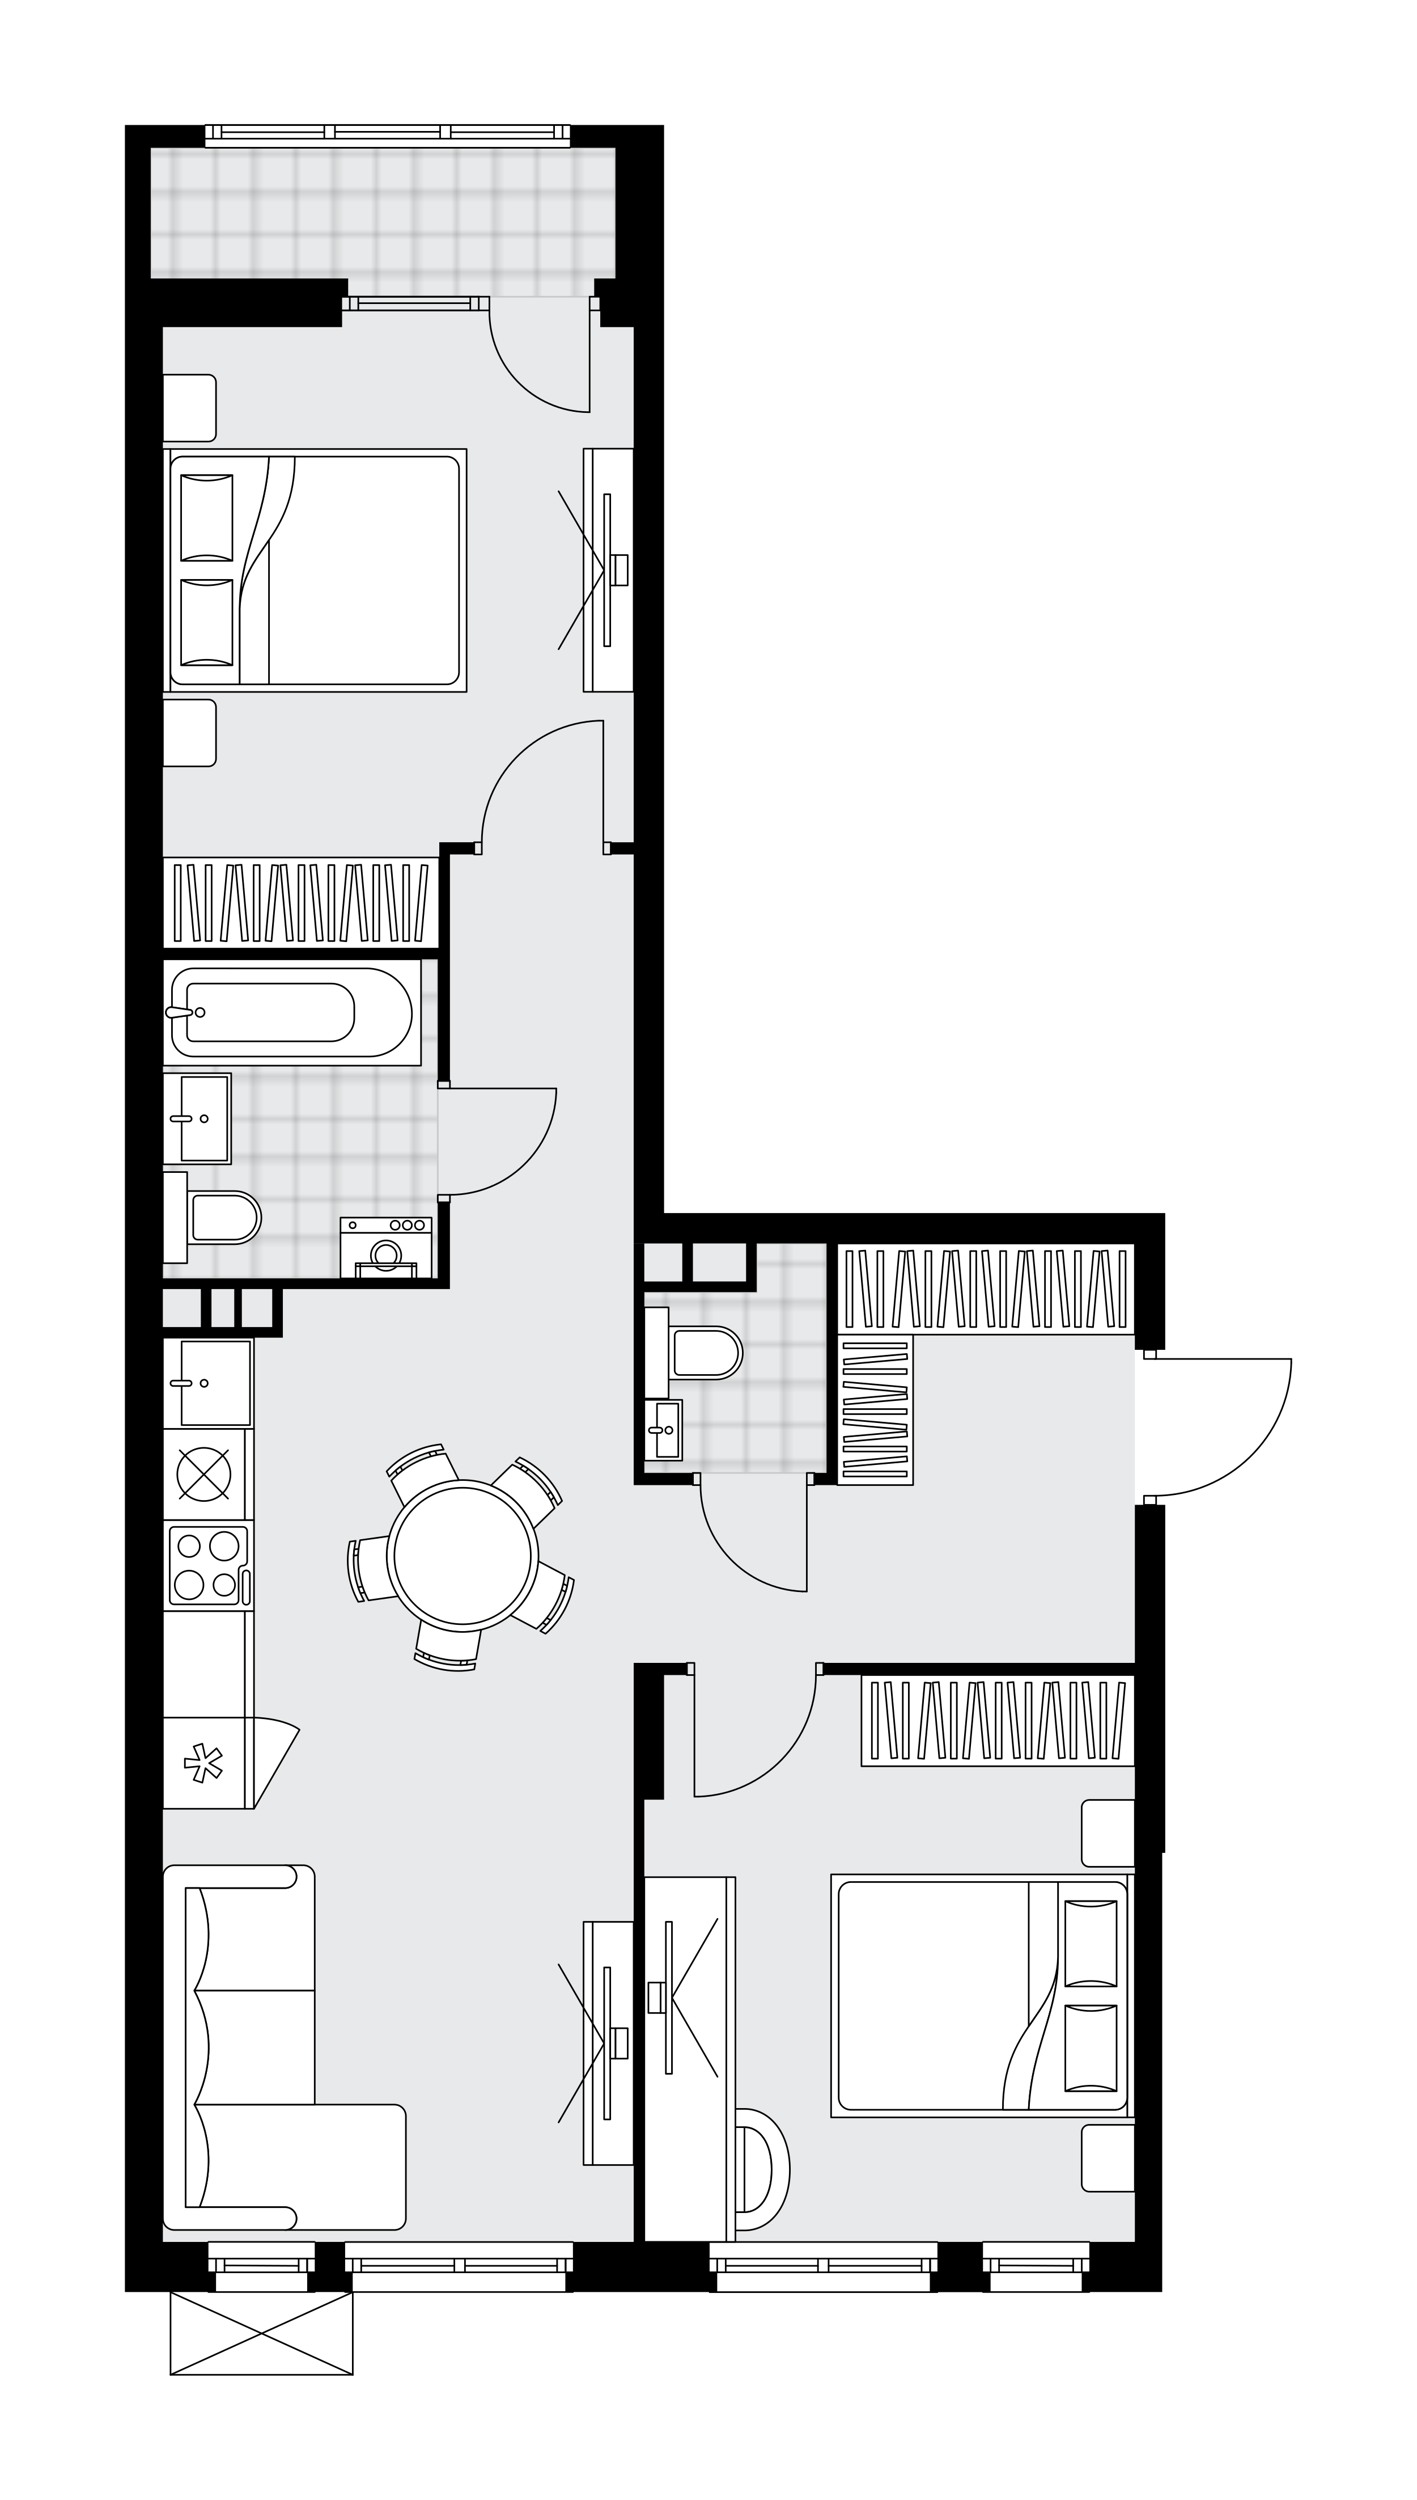 <svg xmlns="http://www.w3.org/2000/svg" xmlns:xlink="http://www.w3.org/1999/xlink" height="2000px" id="Layer_1" style="enable-background:new 0 0 1134.4 2000;" version="1.1" viewBox="0 0 1134.4 2000" width="1134.4px" x="0px" y="0px" xml:space="preserve">
<style type="text/css">
	.st0{fill:none;}
	.st1{opacity:0.25;fill:none;stroke:#070606;stroke-width:0.4;stroke-miterlimit:10;}
	.st2{fill:#FFFFFF;}
	.st3{fill:#E7E9EA;}
	.st4{fill:url(#SVGID_1_);stroke:#C8C8C8;stroke-width:1.3;stroke-miterlimit:10;}
	
		.st5{fill:url(#SVGID_00000170990009254434207600000007653474986813130157_);stroke:#C8C8C8;stroke-width:1.3;stroke-miterlimit:10;}
	
		.st6{fill:url(#SVGID_00000076584984507151531480000010536400885514410142_);stroke:#C8C8C8;stroke-width:1.3;stroke-miterlimit:10;}
	.st7{fill:none;stroke:#000000;stroke-width:1.3;stroke-linecap:round;stroke-linejoin:round;stroke-miterlimit:10;}
	.st8{fill:#FFFFFF;stroke:#000000;stroke-width:1.3;stroke-linecap:round;stroke-linejoin:round;stroke-miterlimit:10;}
	.st9{fill:none;stroke:#000000;stroke-width:1.3;stroke-linecap:round;stroke-linejoin:round;}
	.st10{fill:none;stroke:#000000;stroke-width:1.3;stroke-linecap:round;stroke-linejoin:round;stroke-dasharray:10.547,10.547;}
	.st11{fill:none;stroke:#000000;stroke-width:1.3;stroke-linecap:round;stroke-linejoin:round;stroke-dasharray:10.173,10.173;}
	.st12{fill:none;stroke:#000000;stroke-width:1.3;stroke-linecap:round;stroke-linejoin:round;stroke-dasharray:9.916,9.916;}
	.st13{font-family:'Arial-BoldMT';}
	.st14{font-size:63.725px;}
	.st15{font-size:53.922px;}
	.st16{font-family:'ArialMT';}
	.st17{font-size:40px;}
</style>
<pattern height="14.57" id="New_Pattern_Swatch_2" patternUnits="userSpaceOnUse" style="overflow:visible;" viewBox="7.49 -22.06 14.57 14.57" width="14.57" x="-432.88" y="0.49">
	<g>
		<rect class="st0" height="14.57" width="14.57" x="7.49" y="-22.06" />
		<g>
			<rect class="st1" height="7.29" width="7.29" x="14.77" y="-7.49" />
		</g>
		<g>
			<rect class="st1" height="7.29" width="7.29" x="0.2" y="-7.49" />
		</g>
		<g>
			<rect class="st1" height="7.29" width="7.29" x="22.06" y="-14.77" />
		</g>
		<g>
			<rect class="st1" height="7.29" width="7.29" x="7.49" y="-14.77" />
			<rect class="st1" height="7.29" width="7.29" x="14.77" y="-22.06" />
		</g>
		<g>
			<rect class="st1" height="7.29" width="7.29" x="0.2" y="-22.06" />
		</g>
		<g>
			<rect class="st1" height="7.29" width="7.29" x="22.06" y="-29.35" />
		</g>
		<g>
			<rect class="st1" height="7.29" width="7.29" x="7.49" y="-29.35" />
		</g>
	</g>
</pattern>
<path class="st2" d="M1034.4,1090.45c0,0,0,0.01,0,0.01c0,0,0,0.01,0,0.01c-0.85,28.79-12.7,55.69-33.37,75.76  c-20.22,19.63-46.73,30.62-74.83,31.09v6.67h6.65v278.43h-2.43v21.89v313.69v10.94v4.86h-57.71c0,0.36-0.29,0.65-0.65,0.65h-85.11  c-0.33,0-0.58-0.24-0.63-0.56h-35.19c0,0.36-0.29,0.65-0.65,0.65H568.1c-0.36,0-0.65-0.29-0.65-0.65c0-0.03,0.01-0.06,0.02-0.09  H459.32c0,0.36-0.29,0.65-0.65,0.65h-175.6V1900c0,0,0,0,0,0.01c0,0.05-0.02,0.09-0.03,0.14c-0.01,0.04-0.01,0.08-0.03,0.12  c0,0,0,0.01,0,0.01c0,0.01-0.01,0.01-0.02,0.02c-0.05,0.09-0.12,0.17-0.2,0.23c-0.02,0.02-0.04,0.03-0.07,0.04  c-0.09,0.05-0.2,0.09-0.31,0.09h-145.9c-0.12,0-0.22-0.04-0.31-0.09c-0.02-0.01-0.04-0.03-0.07-0.04c-0.08-0.06-0.15-0.14-0.2-0.23  c0-0.01-0.01-0.01-0.01-0.02c0,0,0-0.01,0-0.01c-0.02-0.04-0.02-0.09-0.03-0.13c-0.01-0.04-0.02-0.08-0.03-0.12c0,0,0-0.01,0-0.01  v-66.12c0,0,0-0.01,0-0.01c0-0.03,0.01-0.06,0.02-0.08h-29.81H100V118.24V100h63.79c0-0.36,0.29-0.65,0.65-0.65h95.2h8.51h84.2h8.51  h95.38c0.36,0,0.65,0.29,0.65,0.65h35.83h38.91v4.86v10.94v145.9v255.33v109.43v258.97v85.11h98.17h278.74h24.32v109.43h-6.65  c0,0,0,0,0,0v6.64h107.55c0.36,0,0.65,0.29,0.65,0.65V1090.45z" id="background" />
<g id="floor">
	<polygon class="st3" points="507.31,994.86 507.31,222.8 492.72,222.8 492.72,118.24 120.67,118.24 120.67,222.8 130.32,222.8    130.32,994.86 130.32,1116.31 130.32,1793.57 908.53,1793.57 908.53,994.86  " />
	<pattern id="SVGID_1_" patternTransform="matrix(4.289 0 0 4.289 22326.971 17202.219)" xlink:href="#New_Pattern_Swatch_2">
	</pattern>
	<rect class="st4" height="255.33" width="220.07" x="130.4" y="767.5" />
	
		<pattern id="SVGID_00000183947688225188341470000012514466434584326039_" patternTransform="matrix(4.289 0 0 4.289 22326.971 17202.219)" xlink:href="#New_Pattern_Swatch_2">
	</pattern>
	
		<rect height="119.16" style="fill:url(#SVGID_00000183947688225188341470000012514466434584326039_);stroke:#C8C8C8;stroke-width:1.3;stroke-miterlimit:10;" width="372.05" x="120.67" y="118.24" />
	
		<pattern id="SVGID_00000042737441692233558980000008714652424475170213_" patternTransform="matrix(4.289 0 0 4.289 22301.371 17125.217)" xlink:href="#New_Pattern_Swatch_2">
	</pattern>
	
		<polygon points="   605.79,994.86 605.79,1033.77 515.82,1033.77 515.82,1178.45 661.72,1178.45 661.72,1144.41 661.72,1033.77 661.72,994.86  " style="fill:url(#SVGID_00000042737441692233558980000008714652424475170213_);stroke:#C8C8C8;stroke-width:1.3;stroke-miterlimit:10;" />
	<g>
		<path d="M351.68,673.88v85.11h-1.22H130.4v-77.81V346.82v-41.89v-43.22h143.47v-24.32h4.86V222.8H125.91h-5.24V118.24h43.77V100    H100v18.24v1715.55h6.08h66.87v-4.86v-6.38v-4.56h-6.08v-24.32H130.4v-27.33v-57.78v-401.23V1197.9v-127.66h96.05v-8.51v-30.4    h133.74v-8.51v-43.4v-17.39h-9.73v60.79H226.69h-0.24H130.4v-43.4V790.6v-23.1h220.07v97.27h9.73V758.99v-4.4V683.6h19.45v-9.73    h-19.45H351.68z M217.94,1031.33v30.4h-24.32v-30.4H217.94z M187.54,1031.33v30.4H169.3v-30.4H187.54z M160.79,1031.33v30.4h-30.4    v-30.4H160.79z" />
		<polygon points="908.53,1330.43 831.35,1330.43 659.29,1330.43 659.29,1340.16 908.53,1340.16 908.53,1482.41 908.53,1793.67     872.06,1793.67 872.06,1817.98 865.98,1817.98 865.98,1828.93 865.98,1833.79 930.42,1833.79 930.42,1828.93 930.42,1817.98     930.42,1504.3 930.42,1482.41 932.85,1482.41 932.85,1203.98 908.53,1203.98   " />
		<polygon points="276.3,1793.67 251.98,1793.67 251.98,1817.98 245.9,1817.98 245.9,1828.93 245.9,1833.79 282.38,1833.79     282.38,1828.93 282.38,1822.54 282.38,1817.98 276.3,1817.98   " />
		<polygon points="786.95,1793.67 750.47,1793.67 750.47,1817.98 744.4,1817.98 744.4,1828.93 744.4,1828.93 744.4,1833.88     793.03,1833.88 793.03,1828.93 793.03,1828.93 793.03,1817.98 786.95,1817.98   " />
		<polygon points="568.1,1793.67 515.82,1793.67 515.82,1653.92 515.82,1439.86 531.62,1439.86 531.62,1340.18 549.86,1340.16     549.86,1330.43 531.62,1330.43 507.31,1330.43 507.31,1439.86 507.31,1793.67 458.67,1793.67 458.67,1817.98 452.59,1817.98     452.59,1828.93 452.59,1833.79 574.18,1833.79 574.18,1828.93 574.18,1817.98 568.1,1817.98   " />
		<path d="M908.53,970.54H629.8h-98.17v-85.11V626.46V517.03V261.71v-145.9v-10.94V100h-38.91h-36.48v18.24h36.48V222.8h-1.22    h-15.81v14.59h4.86v24.32h26.75v255.33v109.43v47.42h-18.24v9.73h18.24v201.83v109.43h24.32h14.59v30.4h-30.4v-30.34h-8.51v38.85    v154.41h8.51h38.91v-9.73h-38.91v-144.69h81.46h8.51v-38.91h55.93v183.59h-9.73v9.73h9.73h8.51V994.86h238.3v85.11h24.32V970.54    H908.53z M597.28,1025.26h-42.55v-30.4h42.55V1025.26z" />
	</g>
	<g id="LWPOLYLINE_00000050629737738801448810000005932849017542519173_">
		<rect class="st7" height="6.08" width="9.73" x="350.46" y="864.76" />
	</g>
	<g id="LWPOLYLINE_00000148628146870831096770000011444820749037307555_">
		<rect class="st7" height="6.08" width="9.73" x="350.46" y="955.95" />
	</g>
	<g id="LINE_00000036234495654718140240000015363932778681520057_">
		<line class="st7" x1="360.19" x2="350.46" y1="864.76" y2="864.76" />
	</g>
	<g id="LINE_00000035500472246793566470000011970790826313313463_">
		<line class="st7" x1="360.19" x2="350.46" y1="962.03" y2="962.03" />
	</g>
	<g id="LINE_00000039127392490285238310000009366589563719147444_">
		<line class="st7" x1="360.19" x2="445.3" y1="870.84" y2="870.84" />
	</g>
	<g id="ARC_00000070826419873450859460000013314357331970022840_">
		<path class="st7" d="M445.3,874.49c-2.03,45.54-39.52,81.43-85.11,81.46" />
	</g>
	<g id="LINE_00000107587245651423431370000016112104590698107550_">
		<line class="st7" x1="445.3" x2="445.3" y1="870.84" y2="874.49" />
	</g>
	<g id="LWPOLYLINE_00000038404280161290481220000014297646281271357863_">
		<rect class="st7" height="9.73" width="6.08" x="645.91" y="1178.45" />
	</g>
	<g id="LWPOLYLINE_00000125601042112357394650000001083404403764572848_">
		<rect class="st7" height="9.73" width="6.08" x="554.72" y="1178.45" />
	</g>
	<g id="LINE_00000113319986105358957960000004319674034474359960_">
		<line class="st7" x1="651.99" x2="651.99" y1="1188.18" y2="1178.45" />
	</g>
	<g id="LINE_00000054972875257909573300000018074195729422257050_">
		<line class="st7" x1="554.72" x2="554.72" y1="1188.18" y2="1178.45" />
	</g>
	<g id="LINE_00000065038263477111394710000000040022536461489311_">
		<line class="st7" x1="645.91" x2="645.91" y1="1188.18" y2="1273.29" />
	</g>
	<g id="ARC_00000003807504640237688440000007437528010094431133_">
		<path class="st7" d="M642.27,1273.29c-45.54-2.03-81.43-39.52-81.46-85.11" />
	</g>
	<g id="LINE_00000117663360793884367690000015539963517737253563_">
		<line class="st7" x1="645.91" x2="642.27" y1="1273.29" y2="1273.29" />
	</g>
	<g id="LWPOLYLINE_00000038415384869724070880000016484287017511828609_">
		<rect class="st7" height="9.73" width="6.08" x="549.86" y="1330.43" />
	</g>
	<g id="LWPOLYLINE_00000104693791948946256760000006877011650431143582_">
		<rect class="st7" height="9.73" width="6.08" x="653.21" y="1330.43" />
	</g>
	<g id="LINE_00000101096247646113741940000000378099550814854811_">
		<line class="st7" x1="549.86" x2="549.86" y1="1340.16" y2="1330.43" />
	</g>
	<g id="LINE_00000137843384458169221220000012517178161179052946_">
		<line class="st7" x1="659.29" x2="659.29" y1="1340.16" y2="1330.43" />
	</g>
	<g id="LINE_00000137092019199599142290000007936921716168581537_">
		<line class="st7" x1="555.94" x2="555.94" y1="1340.16" y2="1437.43" />
	</g>
	<g id="LINE_00000081620009293306313240000002741894773149108360_">
		<line class="st7" x1="559.59" x2="555.94" y1="1437.43" y2="1437.43" />
	</g>
	<g id="ARC_00000155126053218875132200000007558788941836855218_">
		<path class="st7" d="M653.21,1340.16c-0.03,52.3-41.36,95.24-93.62,97.27" />
	</g>
	<g id="LWPOLYLINE_00000104682001265592866860000007520300923731087537_">
		<rect class="st7" height="9.73" width="6.08" x="482.99" y="673.88" />
	</g>
	<g id="LWPOLYLINE_00000078733817067411833650000000209626988014667140_">
		<rect class="st7" height="9.73" width="6.08" x="379.64" y="673.88" />
	</g>
	<g id="LINE_00000138547281205116313090000008921325687902261642_">
		<line class="st7" x1="489.07" x2="489.07" y1="673.88" y2="683.6" />
	</g>
	<g id="LINE_00000081637742522121562940000018406274415499286701_">
		<line class="st7" x1="379.64" x2="379.64" y1="673.88" y2="683.6" />
	</g>
	<g id="LINE_00000148623101922541667630000001851190019432522173_">
		<line class="st7" x1="482.99" x2="482.99" y1="673.88" y2="576.61" />
	</g>
	<g id="LINE_00000017478885505069747500000005836520473066838425_">
		<line class="st7" x1="479.34" x2="482.99" y1="576.61" y2="576.61" />
	</g>
	<g id="ARC_00000090284068111330252640000016392155407233186999_">
		<path class="st7" d="M385.72,673.88c0.03-52.3,41.36-95.24,93.62-97.27" />
	</g>
	<g id="ARC_00000041980572529227651470000010721446774424482730_">
		<path class="st7" d="M472.05,329.79c-0.4,0-0.8,0-1.19-0.01c-44.32-0.66-79.71-37.13-79.05-81.45" />
	</g>
	<g id="LINE_00000078030143117696931660000003315607181909669260_">
		<line class="st7" x1="472.05" x2="472.05" y1="248.33" y2="329.79" />
	</g>
	<g id="LINE_00000148641867648078597560000006011719684249978552_">
		<line class="st7" x1="383.29" x2="391.8" y1="248.33" y2="248.33" />
	</g>
	<g id="LINE_00000037667310450966412780000000791042419252242564_">
		<line class="st7" x1="391.8" x2="391.8" y1="248.33" y2="237.39" />
	</g>
	<g id="LINE_00000151536849140927926520000006317035027412335548_">
		<line class="st7" x1="391.8" x2="383.29" y1="237.39" y2="237.39" />
	</g>
	<g id="LINE_00000120529806958116331180000011378421659895428788_">
		<line class="st7" x1="480.56" x2="472.05" y1="237.39" y2="237.39" />
	</g>
	<g id="LINE_00000152260513340478534070000004252862109384746631_">
		<line class="st7" x1="472.05" x2="472.05" y1="237.39" y2="248.33" />
	</g>
	<g id="LINE_00000134971113699289257830000016491203690231457691_">
		<line class="st7" x1="472.05" x2="480.56" y1="248.33" y2="248.33" />
	</g>
	<g id="LINE_00000134224034791945775400000017272773006915623600_">
		<line class="st7" x1="480.56" x2="480.56" y1="237.39" y2="248.33" />
	</g>
	<g id="LWPOLYLINE_00000114764491952048927990000007244854432979005623_">
		<rect class="st7" height="7.3" width="9.73" x="915.83" y="1196.69" />
	</g>
	<g id="LWPOLYLINE_00000018214977640952031970000008563888884424498600_">
		<rect class="st7" height="7.3" width="9.73" x="915.83" y="1079.97" />
	</g>
	<g id="LWPOLYLINE_00000183250020387913575880000013384910343886549889_">
		<path class="st7" d="M1033.75,1090.45c-1.75,59.17-50.23,106.24-109.43,106.24" />
	</g>
	<g id="LINE_00000019656523903565117110000013872461375579197107_">
		<line class="st7" x1="924.33" x2="1033.75" y1="1087.26" y2="1087.26" />
	</g>
	<g id="LINE_00000171719640635402091270000010316418328143200950_">
		<line class="st7" x1="1033.75" x2="1033.75" y1="1087.26" y2="1090.45" />
	</g>
	<g id="LINE_00000036951148230274910420000013714742987330445472_">
		<line class="st7" x1="750.47" x2="568.1" y1="1833.88" y2="1833.88" />
	</g>
	<g id="LINE_00000099647219494339805060000004734605687992789396_">
		<line class="st7" x1="568.1" x2="654.84" y1="1807.04" y2="1807.04" />
	</g>
	<g id="LINE_00000019679594724494045070000012902472883613285770_">
		<line class="st7" x1="663.35" x2="750.47" y1="1807.04" y2="1807.04" />
	</g>
	<g id="LINE_00000011011281632379491340000001456486242473778610_">
		<line class="st7" x1="744.61" x2="744.61" y1="1817.98" y2="1807.04" />
	</g>
	<g id="LINE_00000006666523419976330110000007823218369254732473_">
		<line class="st7" x1="574.18" x2="574.18" y1="1817.98" y2="1807.04" />
	</g>
	<g id="LINE_00000126293289534782625980000008265501275726829209_">
		<line class="st7" x1="568.1" x2="654.84" y1="1817.98" y2="1817.98" />
	</g>
	<g id="LINE_00000013899841822124217090000017346209596473842826_">
		<line class="st7" x1="663.35" x2="750.47" y1="1817.98" y2="1817.98" />
	</g>
	<g id="LINE_00000085225562602118793500000001072928968192228248_">
		<line class="st7" x1="663.35" x2="737.8" y1="1812.82" y2="1812.82" />
	</g>
	<g id="LINE_00000026143847077511298970000004913721234056704132_">
		<line class="st7" x1="580.99" x2="654.84" y1="1812.82" y2="1812.82" />
	</g>
	<g id="LINE_00000021840665218257939330000010994109474232381078_">
		<line class="st7" x1="580.99" x2="580.99" y1="1807.04" y2="1817.98" />
	</g>
	<g id="LINE_00000052798250748592522680000009282482788010161812_">
		<line class="st7" x1="744.61" x2="744.61" y1="1817.98" y2="1807.04" />
	</g>
	<g id="LINE_00000164476433511450115860000014424032544280118687_">
		<line class="st7" x1="737.8" x2="737.8" y1="1807.04" y2="1817.98" />
	</g>
	<g id="LINE_00000083811721357395629080000011376914486178786465_">
		<line class="st7" x1="654.84" x2="654.84" y1="1817.98" y2="1807.04" />
	</g>
	<g id="LINE_00000158023955889833478940000015708712185578888114_">
		<line class="st7" x1="654.84" x2="663.35" y1="1807.04" y2="1807.04" />
	</g>
	<g id="LINE_00000016061549639855213470000009341936294851749303_">
		<line class="st7" x1="663.35" x2="663.35" y1="1807.04" y2="1817.98" />
	</g>
	<g id="LINE_00000013157137435683787300000011353715293153522848_">
		<line class="st7" x1="663.35" x2="654.84" y1="1817.98" y2="1817.98" />
	</g>
	<g id="LINE_00000085221806603927582400000003942494022069244323_">
		<line class="st7" x1="568.1" x2="750.47" y1="1793.76" y2="1793.76" />
	</g>
	<g id="LINE_00000183945931234169178910000009667280051623000217_">
		<line class="st7" x1="458.67" x2="276.3" y1="1833.79" y2="1833.79" />
	</g>
	<g id="LINE_00000155138879078968512830000016835079700883213697_">
		<line class="st7" x1="276.3" x2="363.73" y1="1807.04" y2="1807.04" />
	</g>
	<g id="LINE_00000163074747076102553340000000236753895538519474_">
		<line class="st7" x1="372.24" x2="458.67" y1="1807.04" y2="1807.04" />
	</g>
	<g id="LINE_00000057131910669556216040000002874161970717464230_">
		<line class="st7" x1="452.81" x2="452.81" y1="1817.98" y2="1807.04" />
	</g>
	<g id="LINE_00000121271292686343101240000006212940714616896445_">
		<line class="st7" x1="282.38" x2="282.38" y1="1817.98" y2="1807.04" />
	</g>
	<g id="LINE_00000035526811941865521580000003651388999364973727_">
		<line class="st7" x1="276.3" x2="363.73" y1="1817.98" y2="1817.98" />
	</g>
	<g id="LINE_00000135683956370469371670000003053288992286594953_">
		<line class="st7" x1="372.24" x2="458.67" y1="1817.98" y2="1817.98" />
	</g>
	<g id="LINE_00000050641867914815103680000000898684072905245099_">
		<line class="st7" x1="372.24" x2="446" y1="1812.82" y2="1812.82" />
	</g>
	<g id="LINE_00000098209990783423267720000003862512280913490592_">
		<line class="st7" x1="289.18" x2="363.73" y1="1812.82" y2="1812.82" />
	</g>
	<g id="LINE_00000159458348013238848030000017874950031585766025_">
		<line class="st7" x1="289.18" x2="289.18" y1="1807.04" y2="1817.98" />
	</g>
	<g id="LINE_00000035499651515741332320000011988617659807061685_">
		<line class="st7" x1="452.81" x2="452.81" y1="1817.98" y2="1807.04" />
	</g>
	<g id="LINE_00000111152306563573821620000016298611058538418569_">
		<line class="st7" x1="446" x2="446" y1="1807.04" y2="1817.98" />
	</g>
	<g id="LINE_00000125604875357877997360000006496351751614516103_">
		<line class="st7" x1="363.73" x2="363.73" y1="1817.98" y2="1807.04" />
	</g>
	<g id="LINE_00000124853453902412935590000016171530511482630288_">
		<line class="st7" x1="363.73" x2="372.24" y1="1807.04" y2="1807.04" />
	</g>
	<g id="LINE_00000088827413905244803980000013364550871622170009_">
		<line class="st7" x1="372.24" x2="372.24" y1="1807.04" y2="1817.98" />
	</g>
	<g id="LINE_00000042708908428703031610000003325381060151890585_">
		<line class="st7" x1="372.24" x2="363.73" y1="1817.98" y2="1817.98" />
	</g>
	<g id="LINE_00000033357999398375903850000001688119277850081679_">
		<line class="st7" x1="276.3" x2="458.67" y1="1793.76" y2="1793.76" />
	</g>
	<g id="LINE_00000112605000435711783470000005883082767217025463_">
		<line class="st7" x1="872.06" x2="786.95" y1="1833.79" y2="1833.79" />
	</g>
	<g id="LINE_00000143589202898391459590000001038176013831558288_">
		<line class="st7" x1="786.95" x2="872.06" y1="1807.04" y2="1807.04" />
	</g>
	<g id="LINE_00000013193679550421715010000016086970367180237201_">
		<line class="st7" x1="865.98" x2="865.98" y1="1817.98" y2="1807.04" />
	</g>
	<g id="LINE_00000080910477897689177520000014323222212352768421_">
		<line class="st7" x1="793.03" x2="793.03" y1="1817.98" y2="1807.04" />
	</g>
	<g id="LINE_00000152982487910338128800000017499939026817410472_">
		<line class="st7" x1="786.95" x2="872.06" y1="1817.98" y2="1817.98" />
	</g>
	<g id="LINE_00000050657531990843335210000013203936539572558524_">
		<line class="st7" x1="799.84" x2="859.17" y1="1812.51" y2="1812.82" />
	</g>
	<g id="LINE_00000030471176271321871780000015946131413603207339_">
		<line class="st7" x1="799.84" x2="799.84" y1="1807.04" y2="1817.98" />
	</g>
	<g id="LINE_00000002373539391944771120000007598936872252285312_">
		<line class="st7" x1="865.98" x2="865.98" y1="1817.98" y2="1807.04" />
	</g>
	<g id="LINE_00000127022053272245376150000001285726497640402856_">
		<line class="st7" x1="859.17" x2="859.17" y1="1807.04" y2="1817.98" />
	</g>
	<g id="LINE_00000013895412146662668310000005872310655388411552_">
		<line class="st7" x1="786.95" x2="872.06" y1="1793.67" y2="1793.67" />
	</g>
	<g id="LINE_00000102516468220908592450000009524556539558034873_">
		<line class="st7" x1="251.98" x2="166.87" y1="1833.79" y2="1833.79" />
	</g>
	<g id="LINE_00000069377988718598380780000005783823239421041585_">
		<line class="st7" x1="166.87" x2="251.98" y1="1807.04" y2="1807.04" />
	</g>
	<g id="LINE_00000157270173300150280010000010167575995913706429_">
		<line class="st7" x1="245.9" x2="245.9" y1="1817.98" y2="1807.04" />
	</g>
	<g id="LINE_00000041981478090754065660000001506386396508455610_">
		<line class="st7" x1="172.95" x2="172.95" y1="1817.98" y2="1807.04" />
	</g>
	<g id="LINE_00000070811665922899628890000015441371023508264630_">
		<line class="st7" x1="166.87" x2="251.98" y1="1817.98" y2="1817.98" />
	</g>
	<g id="LINE_00000097475830739859837250000012767690578146590878_">
		<line class="st7" x1="179.76" x2="239.09" y1="1812.51" y2="1812.82" />
	</g>
	<g id="LINE_00000134968058740557275350000002944028353879021965_">
		<line class="st7" x1="179.76" x2="179.76" y1="1807.04" y2="1817.98" />
	</g>
	<g id="LINE_00000055675023804600683680000018187048037664670867_">
		<line class="st7" x1="245.9" x2="245.9" y1="1817.98" y2="1807.04" />
	</g>
	<g id="LINE_00000013906675016427379000000018061009143562408836_">
		<line class="st7" x1="239.09" x2="239.09" y1="1807.04" y2="1817.98" />
	</g>
	<g id="LINE_00000026150438013279529140000006768799432576225953_">
		<line class="st7" x1="166.87" x2="251.98" y1="1793.67" y2="1793.67" />
	</g>
	<g id="LINE_00000034077662334431630870000008977942688419271569_">
		<line class="st7" x1="383.29" x2="273.87" y1="248.33" y2="248.33" />
	</g>
	<g id="LINE_00000027589899330535597390000001694925516620281780_">
		<line class="st7" x1="383.29" x2="273.87" y1="237.39" y2="237.39" />
	</g>
	<g id="LINE_00000122717551512406453900000010413819275766984628_">
		<line class="st7" x1="376.48" x2="286.84" y1="242.56" y2="242.56" />
	</g>
	<g id="LINE_00000141417255506200049950000000313481925256887721_">
		<line class="st7" x1="280.03" x2="280.03" y1="248.33" y2="237.39" />
	</g>
	<g id="LINE_00000126320509864458481010000017376672751039593647_">
		<line class="st7" x1="376.48" x2="376.48" y1="248.33" y2="237.39" />
	</g>
	<g id="LINE_00000102504896147159301380000001511532394525637294_">
		<line class="st7" x1="383.29" x2="273.87" y1="248.33" y2="248.33" />
	</g>
	<g id="LINE_00000146479531468391864950000009061338972509464216_">
		<line class="st7" x1="273.87" x2="383.29" y1="237.39" y2="237.39" />
	</g>
	<g id="LINE_00000122683355273467726380000011484585152826337427_">
		<line class="st7" x1="286.84" x2="286.84" y1="248.34" y2="237.4" />
	</g>
	<g id="LINE_00000094612073707012936930000006468372436127121308_">
		<line class="st7" x1="383.29" x2="383.29" y1="248.33" y2="237.39" />
	</g>
	<g id="LINE_00000034065258585688608350000001209057930068881313_">
		<line class="st7" x1="456.24" x2="164.44" y1="118.24" y2="118.24" />
	</g>
	<g id="LINE_00000115474378201283397230000002366330188057051065_">
		<line class="st7" x1="450.38" x2="450.38" y1="110.94" y2="100" />
	</g>
	<g id="LINE_00000047751415199407954570000001005547800729251753_">
		<line class="st7" x1="170.52" x2="170.52" y1="110.94" y2="100" />
	</g>
	<g id="LINE_00000081625016034944697820000013704653520955654051_">
		<line class="st7" x1="360.86" x2="443.57" y1="105.78" y2="105.78" />
	</g>
	<g id="LINE_00000148643402188890387800000011407178797190021026_">
		<line class="st7" x1="177.33" x2="259.64" y1="105.78" y2="105.78" />
	</g>
	<g id="LINE_00000144307907889785471210000013362603435145273224_">
		<line class="st7" x1="177.33" x2="177.33" y1="100" y2="110.94" />
	</g>
	<g id="LINE_00000178198190416586266040000003381599099710399377_">
		<line class="st7" x1="450.38" x2="450.38" y1="110.94" y2="100" />
	</g>
	<g id="LINE_00000033366100515455281800000005394938206178689158_">
		<line class="st7" x1="443.57" x2="443.57" y1="100" y2="110.94" />
	</g>
	<g id="LINE_00000083063234376561238190000004742448994425961652_">
		<line class="st7" x1="352.35" x2="352.35" y1="110.94" y2="100" />
	</g>
	<g id="LINE_00000177462493234253991450000002985235532608691353_">
		<line class="st7" x1="352.35" x2="360.86" y1="100" y2="100" />
	</g>
	<g id="LINE_00000183940304235825418220000008406059671595796362_">
		<line class="st7" x1="360.86" x2="360.86" y1="100" y2="110.94" />
	</g>
	<g id="LINE_00000142896804422931740980000007842824749759916703_">
		<line class="st7" x1="360.86" x2="352.35" y1="110.94" y2="110.94" />
	</g>
	<g id="LINE_00000011001092582322576910000004428247295822655371_">
		<line class="st7" x1="164.44" x2="456.24" y1="100" y2="100" />
	</g>
	<g id="LINE_00000004505730793473448060000004032235002952423810_">
		<line class="st7" x1="259.64" x2="259.64" y1="110.94" y2="100" />
	</g>
	<g id="LINE_00000119821869667159924380000013265112333601014462_">
		<line class="st7" x1="259.64" x2="268.15" y1="100" y2="100" />
	</g>
	<g id="LINE_00000169546861455499669830000000556073835773196966_">
		<line class="st7" x1="268.15" x2="268.15" y1="100" y2="110.94" />
	</g>
	<g id="LINE_00000093864438155016423410000011030646738146900357_">
		<line class="st7" x1="268.15" x2="259.64" y1="110.94" y2="110.94" />
	</g>
	<g id="LINE_00000039833853655486273730000001337966920506408863_">
		<line class="st7" x1="268.15" x2="352.35" y1="105.47" y2="105.47" />
	</g>
	<g id="LWPOLYLINE_00000078016028537757495150000001656195170763733928_">
		<line class="st7" x1="259.64" x2="164.44" y1="110.94" y2="110.94" />
	</g>
	<g id="LWPOLYLINE_00000146483415792049791890000017010998311675215538_">
		<line class="st7" x1="268.15" x2="352.35" y1="110.94" y2="110.94" />
	</g>
	<g id="LWPOLYLINE_00000101066004403997072820000004995895752469391255_">
		<line class="st7" x1="360.86" x2="456.24" y1="110.94" y2="110.94" />
	</g>
	<g id="LWPOLYLINE_00000027578441732770666420000002642633224553551507_">
		<line class="st7" x1="259.64" x2="164.44" y1="100" y2="100" />
	</g>
	<g id="LWPOLYLINE_00000147936348613351614890000011141737558987754921_">
		<line class="st7" x1="268.15" x2="352.35" y1="100" y2="100" />
	</g>
	<g id="LWPOLYLINE_00000065788317788059887430000001853860139806649781_">
		<line class="st7" x1="360.86" x2="456.24" y1="100" y2="100" />
	</g>
	<g id="LINE_00000104669864434352109190000001692829064242373543_">
		<line class="st7" x1="282.43" x2="136.53" y1="1900" y2="1900" />
	</g>
	<g id="LINE_00000114773876795893336530000000588161142680718214_">
		<line class="st7" x1="136.53" x2="136.53" y1="1900" y2="1833.88" />
	</g>
	<g id="LINE_00000107569541996686298410000017946848684223885752_">
		<line class="st7" x1="282.43" x2="282.43" y1="1833.88" y2="1900" />
	</g>
	<g id="LWPOLYLINE_00000047060268824953860230000014987505512042222513_">
		<line class="st7" x1="136.53" x2="282.43" y1="1833.88" y2="1900" />
	</g>
	<g id="LWPOLYLINE_00000016039007315471628700000014397694382201501605_">
		<line class="st7" x1="282.43" x2="136.53" y1="1833.88" y2="1900" />
	</g>
</g>
<g id="mebel">
	<g>
		<g>
			
				<rect class="st8" height="32.83" transform="matrix(5.978224e-11 -1 1 5.978224e-11 34.644 947.126)" width="194.53" x="393.62" y="439.83" />
			
				<rect class="st8" height="7.3" transform="matrix(5.135743e-11 -1 1 5.135743e-11 14.582 927.065)" width="194.53" x="373.56" y="452.59" />
		</g>
		<g>
			<g>
				<g id="LINE_00000119828280520347597410000008868460739259250317_">
					<line class="st8" x1="483.67" x2="447.19" y1="456.24" y2="519.42" />
				</g>
				<g id="LINE_00000003818261769349798630000003317707992575696288_">
					<line class="st8" x1="483.67" x2="447.19" y1="456.24" y2="393.06" />
				</g>
			</g>
			<rect class="st8" height="121.58" width="4.86" x="483.67" y="395.45" />
			
				<rect class="st8" height="24.32" transform="matrix(-1 -1.224647e-16 1.224647e-16 -1 981.322 912.483)" width="4.26" x="488.53" y="444.08" />
			<rect class="st8" height="24.32" width="9.73" x="492.79" y="444.08" />
		</g>
	</g>
	<g>
		<g>
			
				<rect class="st8" height="32.83" transform="matrix(5.979623e-11 -1 1 5.979623e-11 -1144.005 2125.775)" width="194.53" x="393.62" y="1618.48" />
			
				<rect class="st8" height="7.3" transform="matrix(5.137630e-11 -1 1 5.137630e-11 -1164.066 2105.714)" width="194.53" x="373.56" y="1631.24" />
		</g>
		<g>
			<g>
				<g id="LINE_00000013169078938361564150000017919508533425007491_">
					<line class="st8" x1="483.67" x2="447.19" y1="1634.89" y2="1698.07" />
				</g>
				<g id="LINE_00000030459675687284403580000015575532058963306626_">
					<line class="st8" x1="483.67" x2="447.19" y1="1634.89" y2="1571.71" />
				</g>
			</g>
			<rect class="st8" height="121.58" width="4.86" x="483.67" y="1574.1" />
			
				<rect class="st8" height="24.32" transform="matrix(-1 -1.224647e-16 1.224647e-16 -1 981.322 3269.78)" width="4.26" x="488.53" y="1622.73" />
			<rect class="st8" height="24.32" width="9.73" x="492.79" y="1622.73" />
		</g>
	</g>
	<g>
		
			<rect class="st8" height="221.28" transform="matrix(-1.436355e-10 1 -1 -1.436355e-10 963.54 481.481)" width="72.95" x="204.55" y="611.87" />
		<g>
			
				<rect class="st8" height="4.83" transform="matrix(-1.348861e-10 1 -1 -1.348861e-10 1047.673 397.348)" width="60.79" x="294.77" y="720.1" />
			
				<rect class="st8" height="4.83" transform="matrix(-1.348115e-10 1 -1 -1.348115e-10 1023.735 421.286)" width="60.79" x="270.83" y="720.1" />
			
				<rect class="st8" height="4.83" transform="matrix(-1.348115e-10 1 -1 -1.348115e-10 987.828 457.194)" width="60.79" x="234.92" y="720.1" />
			
				<rect class="st8" height="4.83" transform="matrix(-1.345716e-10 1 -1 -1.345716e-10 963.889 481.132)" width="60.79" x="210.98" y="720.1" />
			
				<rect class="st8" height="4.83" transform="matrix(-1.345716e-10 1 -1 -1.345716e-10 927.982 517.04)" width="60.79" x="175.08" y="720.1" />
			
				<rect class="st8" height="4.83" transform="matrix(-0.087 0.996 -0.996 -0.087 1086.276 449.633)" width="60.79" x="306.74" y="720.1" />
			
				<rect class="st8" height="4.83" transform="matrix(-0.087 0.996 -0.996 -0.087 1021.215 509.251)" width="60.79" x="246.89" y="720.1" />
			
				<rect class="st8" height="4.83" transform="matrix(-0.087 0.996 -0.996 -0.087 956.153 568.869)" width="60.79" x="187.04" y="720.1" />
			
				<rect class="st8" height="4.83" transform="matrix(0.087 0.996 -0.996 0.087 1005.658 347.538)" width="60.79" x="282.8" y="720.1" />
			
				<rect class="st8" height="4.83" transform="matrix(0.087 0.996 -0.996 0.087 983.806 371.385)" width="60.79" x="258.86" y="720.1" />
			
				<rect class="st8" height="4.83" transform="matrix(0.087 0.996 -0.996 0.087 951.028 407.156)" width="60.79" x="222.95" y="720.1" />
			
				<rect class="st8" height="4.83" transform="matrix(0.087 0.996 -0.996 0.087 929.177 431.003)" width="60.79" x="199.01" y="720.1" />
			
				<rect class="st8" height="4.83" transform="matrix(-0.087 0.996 -0.996 -0.087 917.116 604.64)" width="60.79" x="151.14" y="720.1" />
			
				<rect class="st8" height="4.83" transform="matrix(0.087 0.996 -0.996 0.087 896.399 466.774)" width="60.79" x="163.11" y="720.1" />
			
				<rect class="st8" height="4.83" transform="matrix(-1.347670e-10 1 -1 -1.347670e-10 889.543 555.479)" width="60.79" x="136.64" y="720.1" />
			
				<rect class="st8" height="4.83" transform="matrix(-1.347519e-10 1 -1 -1.347519e-10 864.798 580.223)" width="60.79" x="111.89" y="720.1" />
			
				<rect class="st8" height="4.83" transform="matrix(0.087 0.996 -0.996 0.087 861.31 505.067)" width="60.79" x="124.67" y="720.1" />
		</g>
	</g>
	<g>
		
			<rect class="st8" height="238.3" transform="matrix(-1.437483e-10 1 -1 -1.437483e-10 1820.708 241.96)" width="72.95" x="752.9" y="912.18" />
		<g>
			
				<rect class="st8" height="4.83" transform="matrix(-1.347670e-10 1 -1 -1.347670e-10 1894.269 168.4)" width="60.79" x="832.54" y="1028.92" />
			
				<rect class="st8" height="4.83" transform="matrix(-1.346169e-10 1 -1 -1.346169e-10 1870.331 192.338)" width="60.79" x="808.6" y="1028.92" />
			
				<rect class="st8" height="4.83" transform="matrix(-1.347670e-10 1 -1 -1.347670e-10 1930.023 132.646)" width="60.79" x="868.29" y="1028.92" />
			
				<rect class="st8" height="4.83" transform="matrix(-1.344970e-10 1 -1 -1.344970e-10 1834.423 228.246)" width="60.79" x="772.69" y="1028.92" />
			
				<rect class="st8" height="4.83" transform="matrix(-1.347368e-10 1 -1 -1.347368e-10 1810.485 252.184)" width="60.79" x="748.75" y="1028.92" />
			
				<rect class="st8" height="4.83" transform="matrix(-1.347670e-10 1 -1 -1.347670e-10 1774.578 288.091)" width="60.79" x="712.85" y="1028.92" />
			
				<rect class="st8" height="4.83" transform="matrix(-0.087 0.996 -0.996 -0.087 1978.566 249.647)" width="60.79" x="844.51" y="1028.92" />
			
				<rect class="st8" height="4.83" transform="matrix(-0.087 0.996 -0.996 -0.087 1913.505 309.265)" width="60.79" x="784.66" y="1028.92" />
			
				<rect class="st8" height="4.83" transform="matrix(-0.087 0.996 -0.996 -0.087 1848.443 368.883)" width="60.79" x="724.82" y="1028.92" />
			
				<rect class="st8" height="4.83" transform="matrix(0.087 0.996 -0.996 0.087 1804.209 93.721)" width="60.79" x="820.57" y="1028.92" />
			
				<rect class="st8" height="4.83" transform="matrix(0.087 0.996 -0.996 0.087 1782.357 117.568)" width="60.79" x="796.63" y="1028.92" />
			
				<rect class="st8" height="4.83" transform="matrix(0.087 0.996 -0.996 0.087 1837 57.935)" width="60.79" x="856.49" y="1028.92" />
			
				<rect class="st8" height="4.83" transform="matrix(0.087 0.996 -0.996 0.087 1749.579 153.339)" width="60.79" x="760.72" y="1028.92" />
			
				<rect class="st8" height="4.83" transform="matrix(0.087 0.996 -0.996 0.087 1727.727 177.186)" width="60.79" x="736.79" y="1028.92" />
			
				<rect class="st8" height="4.83" transform="matrix(-0.087 0.996 -0.996 -0.087 1809.406 404.654)" width="60.79" x="688.91" y="1028.92" />
			
				<rect class="st8" height="4.83" transform="matrix(0.087 0.996 -0.996 0.087 1694.949 212.957)" width="60.79" x="700.88" y="1028.92" />
			
				<rect class="st8" height="4.83" transform="matrix(-1.347670e-10 1 -1 -1.347670e-10 1736.138 326.531)" width="60.79" x="674.41" y="1028.92" />
			
				<rect class="st8" height="4.83" transform="matrix(-1.347670e-10 1 -1 -1.347670e-10 1711.394 351.275)" width="60.79" x="649.66" y="1028.92" />
			
				<rect class="st8" height="4.83" transform="matrix(0.087 0.996 -0.996 0.087 1659.86 251.25)" width="60.79" x="662.44" y="1028.92" />
		</g>
	</g>
	<g>
		<g>
			<g>
				<path class="st8" d="M535.15,1760.83v-49.88c0-5.02,4.07-9.09,9.09-9.09H596v68.06h-51.76      C539.22,1769.92,535.15,1765.85,535.15,1760.83z" />
				<path class="st8" d="M596,1701.86c11.81,0,21.79,11.88,21.79,34.04s-9.85,34.02-21.79,34.02V1701.86z" />
				<path class="st8" d="M596,1784.51c19.91,0,36.35-18.39,36.35-48.61c0-30.22-16.65-48.63-36.35-48.63h-51.74v14.59H596      c11.81,0,21.79,11.88,21.79,34.04s-9.85,34.02-21.79,34.02h-51.74v14.59H596z" />
			</g>
		</g>
		<g>
			<g>
				
					<rect class="st8" height="65.66" transform="matrix(-2.326145e-10 -1 1 -2.326145e-10 -1099.129 2196.403)" width="291.8" x="402.74" y="1614.94" />
				
					<rect class="st8" height="7.3" transform="matrix(-9.433359e-11 -1 1 -9.433359e-11 -1062.653 2232.879)" width="291.8" x="439.21" y="1644.12" />
			</g>
			<g>
				<g>
					<g id="LINE_00000137108983853660243130000011849111689871016090_">
						<line class="st8" x1="537.94" x2="574.42" y1="1598.38" y2="1661.56" />
					</g>
					<g id="LINE_00000176041773609829729690000016730804387535435947_">
						<line class="st8" x1="537.94" x2="574.42" y1="1598.38" y2="1535.21" />
					</g>
				</g>
				
					<rect class="st8" height="121.58" transform="matrix(-1 8.826838e-11 -8.826838e-11 -1 1071.022 3196.769)" width="4.86" x="533.08" y="1537.59" />
				<rect class="st8" height="24.32" width="4.26" x="528.82" y="1586.23" />
				
					<rect class="st8" height="24.32" transform="matrix(-1 8.826838e-11 -8.826838e-11 -1 1047.92 3196.769)" width="9.73" x="519.1" y="1586.23" />
			</g>
		</g>
	</g>
	<g>
		<path class="st8" d="M172.94,607.21v-41.45c0-3.36-2.72-6.08-6.08-6.08h-36.48v53.5h36.59    C170.27,613.18,172.94,610.51,172.94,607.21z" />
		<path class="st8" d="M172.94,347.3v-41.45c0-3.36-2.72-6.08-6.08-6.08h-36.48v53.5h36.59    C170.27,353.26,172.94,350.59,172.94,347.3z" />
		<g>
			
				<rect class="st8" height="6.08" transform="matrix(2.693832e-10 -1 1 2.693832e-10 -322.989 589.844)" width="194.37" x="36.24" y="453.38" />
			
				<rect class="st8" height="237.09" transform="matrix(2.693646e-10 -1 1 2.693646e-10 -201.405 711.428)" width="194.37" x="157.83" y="337.87" />
			<path class="st8" d="M136.47,537.8V375.04c0-5.37,4.35-9.73,9.73-9.73h211.56c5.37,0,9.73,4.35,9.73,9.73V537.8     c0,5.37-4.35,9.73-9.73,9.73H146.19C140.82,547.52,136.47,543.17,136.47,537.8z" />
			<path class="st8" d="M215.35,365.31c-2.49,50.84-23.44,76.03-23.45,121.81c1.66-48.98,44.22-54.21,44.13-121.81L215.35,365.31z" />
			<g>
				<path class="st8" d="M215.35,365.31c-2.49,50.84-23.44,76.03-23.45,121.81l0,60.4h-45.7c-5.37,0-9.73-4.35-9.73-9.73V375.04      c0-5.37,4.35-9.73,9.73-9.73L215.35,365.31L215.35,365.31z" />
			</g>
			
				<rect class="st8" height="41.06" transform="matrix(2.693202e-10 -1 1 2.693202e-10 -332.573 663.623)" width="68.21" x="131.42" y="477.57" />
			<path class="st8" d="M186.05,463.99c-12.9,5.78-28.16,5.78-41.06,0H186.05z" />
			<path class="st8" d="M145,532.2c12.9-5.78,28.16-5.78,41.06,0H145z" />
			
				<rect class="st8" height="41.06" transform="matrix(2.694814e-10 -1 1 2.694814e-10 -248.913 579.963)" width="68.47" x="131.29" y="393.91" />
			<path class="st8" d="M186.05,380.2c-12.9,5.8-28.16,5.8-41.06,0H186.05z" />
			<path class="st8" d="M145,448.67c12.9-5.8,28.16-5.8,41.06,0L145,448.67z" />
			<g>
				<path class="st8" d="M191.9,487.12v60.4h23.45V432.11C204.28,448.46,192.74,462.07,191.9,487.12z" />
			</g>
		</g>
	</g>
	<g>
		<path class="st8" d="M865.97,1446.05v41.45c0,3.36,2.72,6.08,6.08,6.08h36.48v-53.5h-36.59    C868.64,1440.09,865.97,1442.76,865.97,1446.05z" />
		<path class="st8" d="M865.97,1705.97v41.45c0,3.36,2.72,6.08,6.08,6.08h36.48V1700h-36.59    C868.64,1700,865.97,1702.67,865.97,1705.97z" />
		<g>
			
				<rect class="st8" height="6.08" transform="matrix(-3.592248e-10 1 -1 -3.592248e-10 2502.337 691.364)" width="194.37" x="808.3" y="1593.81" />
			
				<rect class="st8" height="237.09" transform="matrix(-3.591405e-10 1 -1 -3.591405e-10 2380.753 812.948)" width="194.37" x="686.72" y="1478.31" />
			<path class="st8" d="M902.45,1515.47v162.76c0,5.37-4.35,9.73-9.73,9.73H681.16c-5.37,0-9.73-4.35-9.73-9.73v-162.76     c0-5.37,4.35-9.73,9.73-9.73h211.56C898.09,1505.75,902.45,1510.1,902.45,1515.47z" />
			<path class="st8" d="M823.56,1687.96c2.49-50.84,23.44-76.03,23.45-121.81c-1.66,48.98-44.22,54.21-44.13,121.81L823.56,1687.96z     " />
			<g>
				<path class="st8" d="M823.56,1687.96c2.49-50.84,23.44-76.03,23.45-121.81l0-60.4h45.7c5.37,0,9.73,4.35,9.73,9.73v162.76      c0,5.37-4.35,9.73-9.73,9.73L823.56,1687.96L823.56,1687.96z" />
			</g>
			
				<rect class="st8" height="41.06" transform="matrix(-3.591920e-10 1 -1 -3.591920e-10 2428.559 681.78)" width="68.21" x="839.28" y="1534.64" />
			<path class="st8" d="M852.86,1589.27c12.9-5.78,28.16-5.78,41.06,0H852.86z" />
			<path class="st8" d="M893.92,1521.07c-12.9,5.78-28.16,5.78-41.06,0H893.92z" />
			
				<rect class="st8" height="41.06" transform="matrix(-3.592737e-10 1 -1 -3.592737e-10 2512.218 765.44)" width="68.47" x="839.15" y="1618.3" />
			<path class="st8" d="M852.86,1673.07c12.9-5.8,28.16-5.8,41.06,0H852.86z" />
			<path class="st8" d="M893.92,1604.59c-12.9,5.8-28.16,5.8-41.06,0H893.92z" />
			<g>
				<path class="st8" d="M847.02,1566.15v-60.4h-23.45v115.42C834.63,1604.81,846.17,1591.19,847.02,1566.15z" />
			</g>
		</g>
	</g>
	<g>
		<circle class="st8" cx="370.34" cy="1244.92" r="60.79" />
		<circle class="st8" cx="370.34" cy="1244.92" r="54.62" />
		<g>
			<path class="st8" d="M455.29,1261.89c-2.09,16.62-10.17,31.91-22.73,42.99l4.21,2.22c12.56-11.09,20.64-26.37,22.73-42.99     L455.29,1261.89z" />
			<path class="st8" d="M454.04,1268.79l-3.15-1.67c-0.38,1.63-0.8,3.24-1.29,4.83l3.15,1.67     C453.24,1272.03,453.66,1270.41,454.04,1268.79z" />
			<path class="st8" d="M440.81,1296.18l-3.15-1.67c-1.04,1.3-2.13,2.56-3.27,3.79l3.15,1.67     C438.68,1298.74,439.78,1297.48,440.81,1296.18z" />
			<path class="st8" d="M452.14,1260.22c-7.06-3.73-14.11-7.46-21.17-11.19c-0.55,8.14-2.72,16.31-6.74,24.01     c-3.99,7.64-9.39,14.06-15.69,19.14c6.95,3.68,13.91,7.35,20.86,11.03C441.97,1292.13,450.05,1276.85,452.14,1260.22z" />
		</g>
		<g>
			<path class="st8" d="M380.49,1330.95c-16.45,3.16-33.49,0.2-47.92-8.31l-0.81,4.69c14.43,8.51,31.47,11.47,47.92,8.31     L380.49,1330.95z" />
			<path class="st8" d="M373.54,1331.89l0.61-3.51c-1.66,0.15-3.33,0.24-4.99,0.27l-0.61,3.51     C370.21,1332.13,371.88,1332.04,373.54,1331.89z" />
			<path class="st8" d="M343.4,1327.8l0.61-3.51c-1.56-0.58-3.09-1.23-4.61-1.93l-0.61,3.51     C340.31,1326.56,341.84,1327.21,343.4,1327.8z" />
			<path class="st8" d="M342.21,1298.81c-1.73-0.9-3.39-1.9-5-2.94c-1.34,7.75-2.69,15.51-4.03,23.26     c14.43,8.51,31.47,11.47,47.92,8.31c1.37-7.88,2.73-15.76,4.1-23.64C371.23,1307.33,355.98,1306,342.21,1298.81z" />
		</g>
		<g>
			<path class="st8" d="M291.54,1280.92c-8.04-14.69-10.45-31.82-6.76-48.16l-4.71,0.66c-3.68,16.34-1.28,33.47,6.76,48.16     L291.54,1280.92z" />
			<path class="st8" d="M288.52,1274.6l3.53-0.5c-0.65-1.54-1.25-3.1-1.78-4.67l-3.53,0.5     C287.27,1271.5,287.87,1273.06,288.52,1274.6z" />
			<path class="st8" d="M283.19,1244.65l3.53-0.5c0.08-1.66,0.23-3.32,0.43-4.98l-3.53,0.5     C283.42,1241.33,283.27,1242.99,283.19,1244.65z" />
			<path class="st8" d="M311.69,1228.98c-7.79,1.09-15.59,2.19-23.38,3.28c-3.68,16.34-1.28,33.47,6.76,48.16     c7.92-1.11,15.83-2.22,23.75-3.34C310.02,1262.96,307.18,1245.53,311.69,1228.98z" />
		</g>
		<g>
			<path class="st8" d="M311.65,1181.43c11.4-12.27,26.89-19.96,43.56-21.62l-2.12-4.26c-16.67,1.66-32.16,9.35-43.56,21.62     L311.65,1181.43z" />
			<path class="st8" d="M316.69,1176.57l1.59,3.19c1.26-1.1,2.54-2.16,3.87-3.17l-1.59-3.19     C319.24,1174.41,317.95,1175.47,316.69,1176.57z" />
			<path class="st8" d="M343.42,1162.06l1.59,3.19c1.6-0.45,3.23-0.83,4.86-1.17l-1.59-3.19     C346.65,1161.22,345.03,1161.61,343.42,1162.06z" />
			<path class="st8" d="M367.34,1184.25c-3.52-7.08-7.03-14.16-10.55-21.25c-16.67,1.66-32.16,9.35-43.56,21.62     c3.51,7.08,7.03,14.16,10.54,21.24C334.79,1192.72,350.71,1185.09,367.34,1184.25z" />
		</g>
		<g>
			<path class="st8" d="M412.66,1169.32c15.17,7.11,27.22,19.51,33.9,34.87l3.41-3.32c-6.68-15.36-18.73-27.76-33.9-34.87     L412.66,1169.32z" />
			<path class="st8" d="M418.83,1172.64l-2.56,2.49c1.43,0.86,2.84,1.76,4.2,2.72l2.56-2.49     C421.67,1174.4,420.26,1173.5,418.83,1172.64z" />
			<path class="st8" d="M440.82,1193.66l-2.56,2.49c0.92,1.39,1.78,2.82,2.6,4.27l2.56-2.49     C442.6,1196.47,441.74,1195.04,440.82,1193.66z" />
			<path class="st8" d="M398.47,1191.02c13.68,7.14,23.45,18.78,28.57,32.15c5.65-5.5,11.31-10.99,16.96-16.49     c-6.68-15.36-18.73-27.76-33.9-34.87c-5.72,5.56-11.44,11.12-17.15,16.68C394.81,1189.23,396.65,1190.07,398.47,1191.02z" />
		</g>
	</g>
	<g>
		<g>
			
				<rect class="st8" height="36.48" transform="matrix(-1 -8.962754e-11 8.962754e-11 -1 618.142 2009.172)" width="72.95" x="272.6" y="986.35" />
			
				<rect class="st8" height="12.16" transform="matrix(-1 -8.962754e-11 8.962754e-11 -1 618.142 1960.538)" width="72.95" x="272.6" y="974.19" />
			<g id="CIRCLE_00000095315233976912654210000012056696470885707169_">
				<circle class="st8" cx="309.07" cy="1004.59" r="12.16" />
			</g>
			<g id="CIRCLE_00000028321703823205867300000016604582252846787980_">
				<circle class="st8" cx="309.07" cy="1004.59" r="8.51" />
			</g>
			<g id="CIRCLE_00000132782639204943567650000010019554830716278950_">
				<circle class="st8" cx="282.32" cy="980.27" r="2.43" />
			</g>
			<g id="CIRCLE_00000020364157412618826670000018445990853339123344_">
				<circle class="st8" cx="316.37" cy="980.27" r="3.65" />
			</g>
			<g id="CIRCLE_00000032624878688733016660000004172040887911676858_">
				<circle class="st8" cx="326.09" cy="980.27" r="3.65" />
			</g>
			<g id="CIRCLE_00000172404721085152217910000004973146135090910368_">
				<circle class="st8" cx="335.82" cy="980.27" r="3.65" />
			</g>
		</g>
		<g>
			
				<rect class="st8" height="9.73" transform="matrix(-1 -8.976477e-11 8.976477e-11 -1 663.128 2035.92)" width="3.65" x="329.74" y="1013.1" />
			
				<rect class="st8" height="2.43" transform="matrix(-1 -8.976477e-11 8.976477e-11 -1 663.128 2023.762)" width="3.65" x="329.74" y="1010.67" />
			
				<rect class="st8" height="9.73" transform="matrix(-1 -8.976477e-11 8.976477e-11 -1 573.156 2035.92)" width="3.65" x="284.75" y="1013.1" />
			
				<rect class="st8" height="2.43" transform="matrix(-1 -8.976477e-11 8.976477e-11 -1 573.156 2023.762)" width="3.65" x="284.75" y="1010.67" />
			<rect class="st8" height="2.43" width="41.34" x="288.4" y="1010.67" />
		</g>
	</g>
	<g>
		
			<rect class="st8" height="54.71" transform="matrix(4.480422e-11 -1 1 4.480422e-11 -737.349 1052.838)" width="72.96" x="121.27" y="867.74" />
		
			<rect class="st8" height="36.48" transform="matrix(4.486906e-11 -1 1 4.486906e-11 -731.443 1058.768)" width="66.87" x="130.23" y="876.87" />
		<path class="st8" d="M153.41,895.11L153.41,895.11c0,1.19-0.96,2.15-2.15,2.15h-12.61c-1.19,0-2.15-0.96-2.15-2.15l0,0    c0-1.19,0.96-2.15,2.15-2.15h12.61C152.45,892.96,153.41,893.92,153.41,895.11z" />
		<circle class="st8" cx="163.43" cy="895.11" r="2.86" />
	</g>
	<g>
		
			<rect class="st8" height="30.4" transform="matrix(4.506446e-11 -1 1 4.506446e-11 -613.3 1675.316)" width="48.64" x="506.69" y="1129.11" />
		
			<rect class="st8" height="17.02" transform="matrix(4.511775e-11 -1 1 4.511775e-11 -609.827 1678.814)" width="42.55" x="513.22" y="1135.81" />
		<circle class="st8" cx="535.48" cy="1144.32" r="2.86" />
		<path class="st8" d="M530.32,1144.32L530.32,1144.32c0,1.19-0.96,2.15-2.15,2.15h-6.53c-1.19,0-2.15-0.96-2.15-2.15l0,0    c0-1.19,0.96-2.15,2.15-2.15h6.53C529.36,1142.17,530.32,1143.13,530.32,1144.32z" />
	</g>
	<g>
		<path class="st8" d="M594.68,1082.45L594.68,1082.45c0,11.75-9.53,21.28-21.28,21.28h-38.14v-42.55h38.14    C585.15,1061.17,594.68,1070.69,594.68,1082.45z" />
		
			<rect class="st8" height="19.45" transform="matrix(1.344347e-10 -1 1 1.344347e-10 -556.909 1607.982)" width="72.95" x="489.06" y="1072.72" />
		<path class="st8" d="M590.91,1082.45L590.91,1082.45c0,9.74-7.89,17.63-17.63,17.63h-29.5c-2.01,0-3.65-1.63-3.65-3.65v-27.96    c0-2.01,1.63-3.65,3.65-3.65h29.5C583.01,1064.82,590.91,1072.71,590.91,1082.45z" />
	</g>
	<g>
		
			<rect class="st8" height="206.69" transform="matrix(4.492502e-11 -1 1 4.492502e-11 -576.317 1043.786)" width="85.11" x="191.18" y="706.7" />
		<g id="ARC_00000025416391337657896050000007852359664984325517_">
			<path class="st8" d="M137.68,814.25c-0.41,0.06-0.82,0.06-1.23,0c-2.32-0.34-3.93-2.49-3.59-4.81c0.34-2.32,2.49-3.92,4.81-3.59     l14.85,2.17c0.69,0.2,1.22,0.74,1.43,1.43c0.33,1.12-0.3,2.3-1.43,2.64L137.68,814.25z" />
		</g>
		<path class="st8" d="M137.68,791.94v13.91l14.84,2.16c0.69,0.2,1.22,0.74,1.43,1.43c0.33,1.12-0.3,2.3-1.43,2.64l-14.84,2.16    v14.04c0,9.4,7.62,17.02,17.02,17.02h141.01c18.82,0,34.07-15.25,34.07-34.07c0-20.13-16.32-36.45-36.45-36.45H154.83    C145.36,774.79,137.68,782.47,137.68,791.94z" />
		<path class="st8" d="M149.75,791.9v15.71l2.77,0.4c0.69,0.2,1.22,0.74,1.43,1.43c0.33,1.12-0.3,2.3-1.43,2.64l-2.77,0.4v15.8    c0,2.69,2.18,4.86,4.86,4.86h110.67c10.13,0,18.35-8.22,18.35-18.35v-9.61c0-10.07-8.17-18.24-18.24-18.24H154.7    C151.97,786.95,149.75,789.17,149.75,791.9z" />
		<g id="ARC_00000171716965451595126930000007762790425270287248_">
			<path class="st8" d="M137.68,814.25c-0.41,0.06-0.82,0.06-1.23,0c-2.32-0.34-3.93-2.49-3.59-4.81c0.34-2.32,2.49-3.92,4.81-3.59     l14.85,2.17c0.69,0.2,1.22,0.74,1.43,1.43c0.33,1.12-0.3,2.3-1.43,2.64L137.68,814.25z" />
		</g>
		<circle class="st8" cx="160.18" cy="810.05" r="3.61" />
	</g>
	<g>
		<path class="st8" d="M209.26,974.19L209.26,974.19c0,11.75-9.53,21.28-21.28,21.28h-38.14v-42.55h38.14    C199.73,952.91,209.26,962.44,209.26,974.19z" />
		
			<rect class="st8" height="19.45" transform="matrix(1.792052e-10 -1 1 1.792052e-10 -834.075 1114.305)" width="72.95" x="103.64" y="964.46" />
		<path class="st8" d="M205.48,974.19L205.48,974.19c0,9.74-7.89,17.63-17.63,17.63h-29.5c-2.01,0-3.65-1.63-3.65-3.65v-27.96    c0-2.01,1.63-3.65,3.65-3.65h29.5C197.59,956.56,205.48,964.45,205.48,974.19z" />
	</g>
	<g>
		
			<rect class="st8" height="72.95" transform="matrix(6.123234e-17 -1 1 6.123234e-17 -1085.741 1419.468)" width="72.95" x="130.39" y="1216.13" />
		<path class="st8" d="M139.34,1283.61h48.23c1.9,0,3.44-1.54,3.44-3.44v-24.11c0-1.9,1.54-3.44,3.44-3.44h0    c1.9,0,3.44-1.54,3.44-3.44v-24.11c0-1.9-1.54-3.44-3.44-3.44h-55.12c-1.9,0-3.44,1.54-3.44,3.44v55.12    C135.89,1282.07,137.44,1283.61,139.34,1283.61z" />
		<path class="st8" d="M200.01,1259.31v21.73c0,1.59-1.29,2.87-2.87,2.87l0,0c-1.59,0-2.87-1.29-2.87-2.87v-21.73    c0-1.59,1.29-2.87,2.87-2.87l0,0C198.72,1256.44,200.01,1257.72,200.01,1259.31z" />
		<circle class="st8" cx="151.4" cy="1268.11" r="11.48" />
		<circle class="st8" cx="179.53" cy="1237.1" r="11.48" />
		<circle class="st8" cx="179.53" cy="1268.11" r="8.61" />
		<circle class="st8" cx="151.4" cy="1237.1" r="8.61" />
	</g>
	<g>
		
			<rect class="st8" height="65.66" transform="matrix(8.983931e-11 -1 1 8.983931e-11 -1016.438 1342.87)" width="72.95" x="126.74" y="1146.83" />
		
			<rect class="st8" height="7.3" transform="matrix(8.983931e-11 -1 1 8.983931e-11 -979.963 1379.345)" width="72.95" x="163.22" y="1176.01" />
		<circle class="st8" cx="163.22" cy="1179.65" r="21.28" />
		<line class="st8" x1="143.87" x2="182.56" y1="1160.31" y2="1199" />
		<line class="st8" x1="182.56" x2="143.87" y1="1160.31" y2="1199" />
	</g>
	<g>
		
			<rect class="st8" height="65.66" transform="matrix(-1.836970e-16 1 -1 -1.836970e-16 1573.874 1247.443)" width="72.95" x="126.74" y="1377.83" />
		
			<rect class="st8" height="7.3" transform="matrix(-1.836970e-16 1 -1 -1.836970e-16 1610.35 1210.968)" width="72.95" x="163.22" y="1407.01" />
		<polygon class="st8" points="159.82,1408.19 148.02,1407.01 148.02,1414.31 159.82,1413.13 155.05,1423.99 161.99,1426.24     164.51,1414.65 173.37,1422.54 177.66,1416.64 167.41,1410.66 177.66,1404.68 173.37,1398.77 164.51,1406.67 161.99,1395.08     155.05,1397.33   " />
		<path class="st8" d="M203.34,1447.13l36.48-63.18c0,0-10.27-8.8-36.48-9.77V1447.13z" />
	</g>
	<g>
		
			<rect class="st8" height="72.95" transform="matrix(8.978335e-11 -1 1 8.978335e-11 -939.854 1273.58)" width="72.96" x="130.39" y="1070.24" />
		
			<rect class="st8" height="54.71" transform="matrix(8.972385e-11 -1 1 8.972385e-11 -933.948 1279.51)" width="66.87" x="139.35" y="1079.37" />
		<path class="st8" d="M153.41,1106.73L153.41,1106.73c0,1.19-0.96,2.15-2.15,2.15h-12.61c-1.19,0-2.15-0.96-2.15-2.15l0,0    c0-1.19,0.96-2.15,2.15-2.15h12.61C152.45,1104.58,153.41,1105.54,153.41,1106.73z" />
		<circle class="st8" cx="163.43" cy="1106.73" r="2.86" />
	</g>
	<g>
		
			<rect class="st8" height="65.66" transform="matrix(3.840867e-11 -1 1 3.840867e-11 -1168.416 1494.847)" width="85.1" x="120.66" y="1298.8" />
		
			<rect class="st8" height="7.3" transform="matrix(3.840867e-11 -1 1 3.840867e-11 -1131.941 1531.322)" width="85.1" x="157.14" y="1327.98" />
	</g>
	<g>
		
			<rect class="st8" height="218.85" transform="matrix(-1.437234e-10 1 -1 -1.437234e-10 2175.732 577.53)" width="72.95" x="762.63" y="1267.21" />
		<g>
			
				<rect class="st8" height="4.83" transform="matrix(-1.347670e-10 1 -1 -1.347670e-10 2259.922 493.341)" width="60.79" x="852.89" y="1374.22" />
			
				<rect class="st8" height="4.83" transform="matrix(-1.347670e-10 1 -1 -1.347670e-10 2235.983 517.279)" width="60.79" x="828.96" y="1374.22" />
			
				<rect class="st8" height="4.83" transform="matrix(-1.347670e-10 1 -1 -1.347670e-10 2200.076 553.186)" width="60.79" x="793.05" y="1374.22" />
			
				<rect class="st8" height="4.83" transform="matrix(-1.348861e-10 1 -1 -1.348861e-10 2176.138 577.125)" width="60.79" x="769.11" y="1374.22" />
			
				<rect class="st8" height="4.83" transform="matrix(-1.347670e-10 1 -1 -1.347670e-10 2140.23 613.032)" width="60.79" x="733.2" y="1374.22" />
			
				<rect class="st8" height="4.83" transform="matrix(-0.087 0.996 -0.996 -0.087 2344.679 604.76)" width="60.79" x="864.86" y="1374.22" />
			
				<rect class="st8" height="4.83" transform="matrix(-0.087 0.996 -0.996 -0.087 2279.618 664.378)" width="60.79" x="805.02" y="1374.22" />
			
				<rect class="st8" height="4.83" transform="matrix(-0.087 0.996 -0.996 -0.087 2214.556 723.996)" width="60.79" x="745.17" y="1374.22" />
			
				<rect class="st8" height="4.83" transform="matrix(0.087 0.996 -0.996 0.087 2166.773 388.644)" width="60.79" x="840.93" y="1374.22" />
			
				<rect class="st8" height="4.83" transform="matrix(0.087 0.996 -0.996 0.087 2144.921 412.491)" width="60.79" x="816.99" y="1374.22" />
			
				<rect class="st8" height="4.83" transform="matrix(0.087 0.996 -0.996 0.087 2112.144 448.262)" width="60.79" x="781.08" y="1374.22" />
			
				<rect class="st8" height="4.83" transform="matrix(0.087 0.996 -0.996 0.087 2090.291 472.109)" width="60.79" x="757.14" y="1374.22" />
			
				<rect class="st8" height="4.83" transform="matrix(-0.087 0.996 -0.996 -0.087 2175.519 759.766)" width="60.79" x="709.26" y="1374.22" />
			
				<rect class="st8" height="4.83" transform="matrix(0.087 0.996 -0.996 0.087 2057.514 507.88)" width="60.79" x="721.23" y="1374.22" />
			
				<rect class="st8" height="4.83" transform="matrix(-1.347368e-10 1 -1 -1.347368e-10 2101.791 651.471)" width="60.79" x="694.76" y="1374.22" />
			
				<rect class="st8" height="4.83" transform="matrix(-1.347670e-10 1 -1 -1.347670e-10 2077.046 676.216)" width="60.79" x="670.02" y="1374.22" />
			
				<rect class="st8" height="4.83" transform="matrix(0.087 0.996 -0.996 0.087 2022.425 546.173)" width="60.79" x="682.79" y="1374.22" />
		</g>
	</g>
	<g>
		
			<rect class="st8" height="120.37" transform="matrix(-1 -1.437429e-10 1.437429e-10 -1 1401.235 2255.988)" width="60.79" x="670.22" y="1067.81" />
		<g>
			
				<rect class="st8" height="4.03" transform="matrix(-1 -1.345751e-10 1.345751e-10 -1 1401.235 2358.512)" width="50.66" x="675.29" y="1177.24" />
			
				<rect class="st8" height="4.03" transform="matrix(-1 -1.345751e-10 1.345751e-10 -1 1401.235 2318.615)" width="50.66" x="675.29" y="1157.29" />
			
				<rect class="st8" height="4.03" transform="matrix(-1 -1.346111e-10 1.346111e-10 -1 1401.235 2258.769)" width="50.66" x="675.29" y="1127.37" />
			
				<rect class="st8" height="4.03" transform="matrix(-0.996 -0.087 0.087 -0.996 1299.267 2335.445)" width="50.66" x="675.29" y="1137.35" />
			
				<rect class="st8" height="4.03" transform="matrix(-0.996 0.087 -0.087 -0.996 1500.479 2273.051)" width="50.66" x="675.29" y="1167.27" />
			
				<rect class="st8" height="4.03" transform="matrix(-0.996 0.087 -0.087 -0.996 1498.74 2233.23)" width="50.66" x="675.29" y="1147.32" />
			
				<rect class="st8" height="4.03" transform="matrix(-0.996 -0.087 0.087 -0.996 1301.876 2275.713)" width="50.66" x="675.29" y="1107.42" />
			
				<rect class="st8" height="4.03" transform="matrix(-0.996 0.087 -0.087 -0.996 1496.132 2173.498)" width="50.66" x="675.29" y="1117.4" />
			
				<rect class="st8" height="4.03" transform="matrix(-1 -1.349340e-10 1.349340e-10 -1 1401.235 2194.704)" width="50.66" x="675.29" y="1095.34" />
			
				<rect class="st8" height="4.03" transform="matrix(-1 -1.345751e-10 1.345751e-10 -1 1401.235 2153.463)" width="50.66" x="675.29" y="1074.72" />
			
				<rect class="st8" height="4.03" transform="matrix(-0.996 0.087 -0.087 -0.996 1493.34 2109.555)" width="50.66" x="675.29" y="1085.36" />
		</g>
	</g>
	<g>
		<path class="st8" d="M228.26,1765.91L228.26,1765.91c5.04,0,9.12,4.08,9.12,9.12v0c0,5.04-4.08,9.12-9.12,9.12h0h87.53    c5.05,0,9.15-4.1,9.15-9.15V1693c0-5.04-4.12-9.16-9.16-9.16l-160.27,0c0,0,22.6,34.83,4.25,82.07H228.26z" />
		<path class="st8" d="M228.26,1510.58L228.26,1510.58c5.04,0,9.12-4.08,9.12-9.12l0,0c0-5.04-4.08-9.12-9.12-9.12h0h14.56    c5.05,0,9.15,4.1,9.15,9.15v91.07c0,0.05-0.04,0.09-0.09,0.09l-96.37,0c0,0,22.6-34.83,4.25-82.07H228.26z" />
		<path class="st8" d="M139.51,1492.34h88.76c5.04,0,9.12,4.08,9.12,9.12l0,0c0,5.04-4.08,9.12-9.12,9.12h-79.64v255.33h79.64    c5.04,0,9.12,4.08,9.12,9.12v0c0,5.04-4.08,9.12-9.12,9.12h-88.76c-5.04,0-9.12-4.08-9.12-9.12v-273.56    C130.39,1496.45,134.49,1492.34,139.51,1492.34z" />
		<path class="st8" d="M155.52,1592.65h96.46v91.19h-96.46C155.52,1683.84,181.49,1641.58,155.52,1592.65z" />
		<g>
			<path class="st8" d="M159.77,1765.91c18.35-47.23-4.25-82.07-4.25-82.07v0c0,0,25.98-42.26,0-91.19v0c0,0,22.6-34.83,4.25-82.07     h-11.14v255.33L159.77,1765.91z" />
		</g>
	</g>
</g>
</svg>